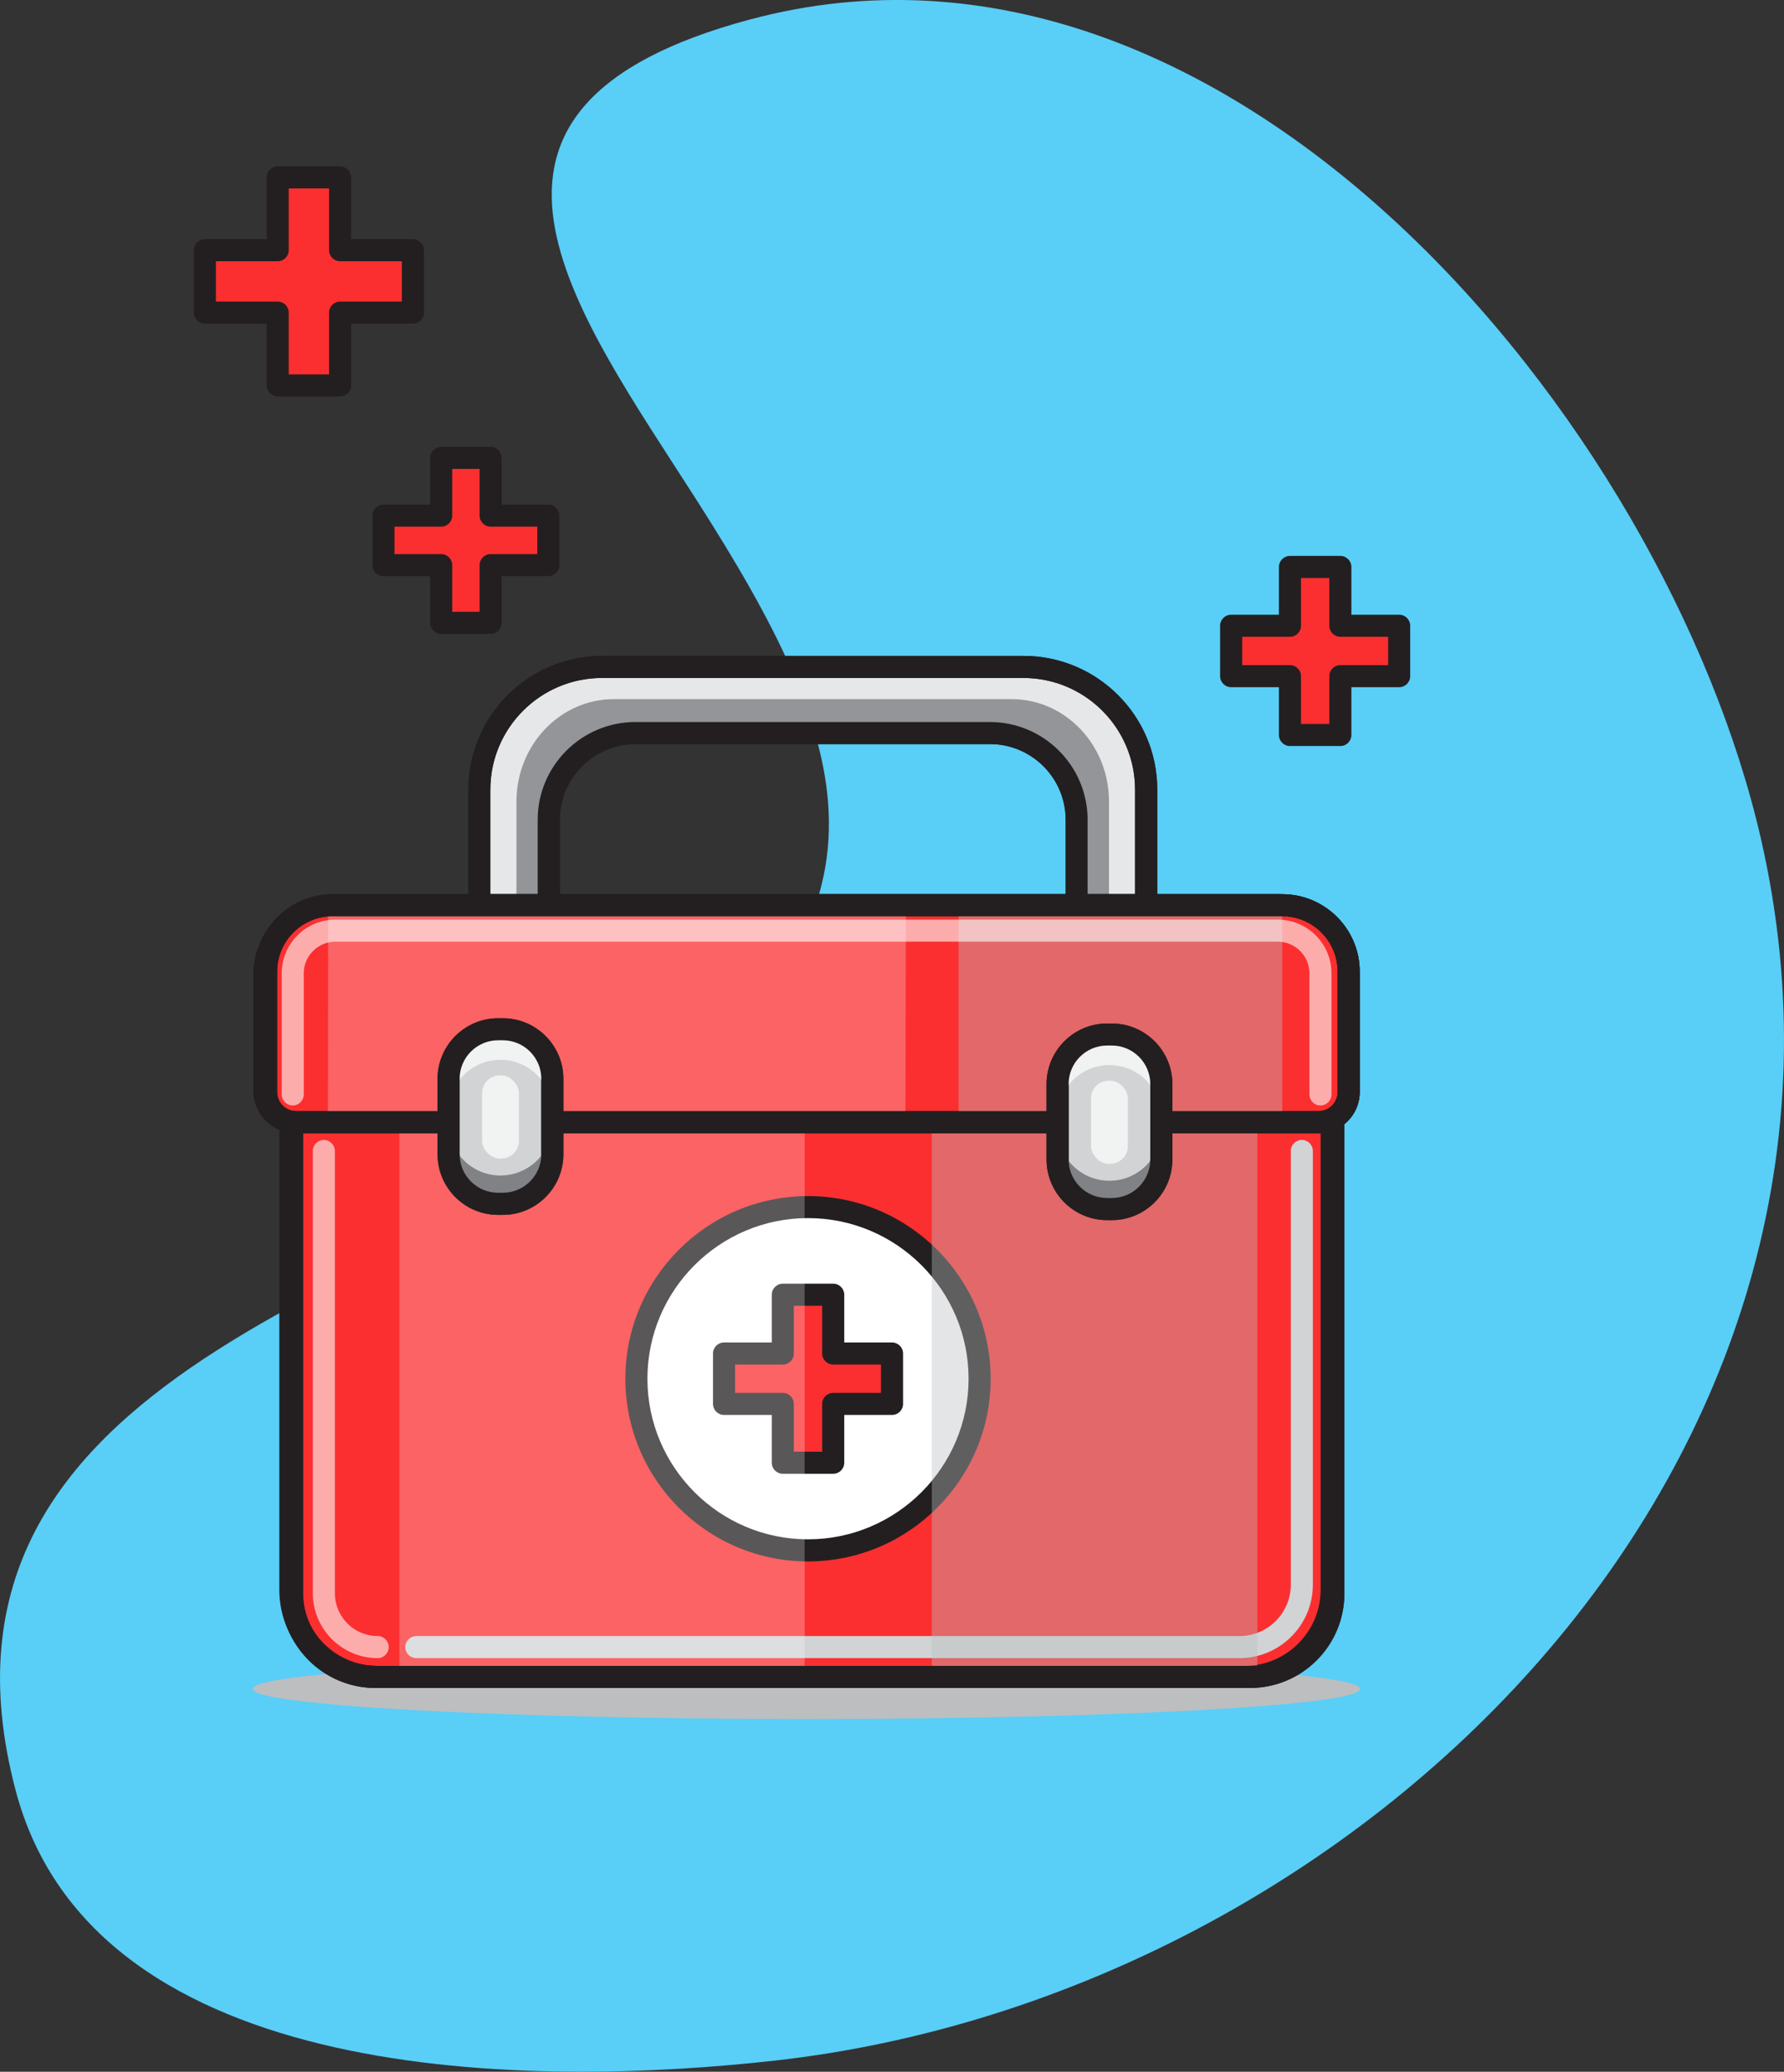 <?xml version="1.0" encoding="UTF-8"?> <svg xmlns="http://www.w3.org/2000/svg" viewBox="0 0 404.29 469.41"><rect x="0" y="0" width="404.29" height="469.41" fill="#333333" stroke="none"/><defs><style> .cls-1 { fill: #fb2f30; } .cls-1, .cls-2, .cls-3, .cls-4, .cls-5, .cls-6, .cls-7, .cls-8, .cls-9, .cls-10, .cls-11, .cls-12, .cls-13, .cls-14 { stroke-width: 0px; } .cls-2 { fill: #59cef7; } .cls-3 { fill: #808285; } .cls-4 { fill: #e6e7e8; } .cls-15 { isolation: isolate; } .cls-5, .cls-7, .cls-10 { fill: #fff; } .cls-6 { fill: #939598; } .cls-7 { opacity: .6; } .cls-8 { fill: #231f20; } .cls-9 { fill: #f1f2f2; } .cls-10 { opacity: .25; } .cls-11, .cls-12 { fill: #d1d3d4; } .cls-11, .cls-13, .cls-14 { mix-blend-mode: multiply; } .cls-13, .cls-14 { fill: #bcbec0; } .cls-14 { opacity: .4; } </style></defs><g class="cls-15"><g id="Layer_1" data-name="Layer 1"><g><path class="cls-2" d="m170.03,4.4c108.39-29.02,207.38,91.39,229.01,185.54,32.42,141.17-90.61,262.03-223.35,276.93-54.25,6.09-154.29,6.36-172.14-61.18-25.29-95.67,91.23-113.8,143.24-154.05,59.17-45.79,46.65-82.71,10.98-138.48-27.88-43.59-62.35-88.79,12.27-108.77Z"></path><g><path class="cls-13" d="m308.26,382.67c0,3.77-56.18,6.82-125.49,6.82s-125.49-3.06-125.49-6.82,56.18-6.82,125.49-6.82,125.49,3.06,125.49,6.82Z"></path><g><g><rect class="cls-1" x="66.19" y="206.75" width="235.97" height="173.19" rx="18.88" ry="18.88"></rect><path class="cls-8" d="m283.28,382.45H85.08c-11.79,0-21.39-9.59-21.39-21.38v-135.42c0-11.79,9.59-21.39,21.39-21.39h198.2c11.79,0,21.38,9.59,21.38,21.39v135.42c0,11.79-9.59,21.38-21.38,21.38ZM85.08,209.25c-9.03,0-16.39,7.35-16.39,16.39v135.42c0,9.03,7.35,16.38,16.39,16.38h198.2c9.03,0,16.38-7.35,16.38-16.38v-135.42c0-9.03-7.35-16.39-16.38-16.39H85.08Z"></path></g><g><g><circle class="cls-5" cx="183.11" cy="312.39" r="38.89"></circle><path class="cls-8" d="m183.11,353.78c-22.82,0-41.39-18.57-41.39-41.39s18.57-41.39,41.39-41.39,41.39,18.57,41.39,41.39-18.57,41.39-41.39,41.39Zm0-77.79c-20.07,0-36.39,16.33-36.39,36.39s16.33,36.39,36.39,36.39,36.39-16.33,36.39-36.39-16.33-36.39-36.39-36.39Z"></path></g><g><polygon class="cls-1" points="202.14 306.67 188.82 306.67 188.82 293.35 177.4 293.35 177.4 306.67 164.07 306.67 164.07 318.1 177.4 318.1 177.4 331.42 188.82 331.42 188.82 318.1 202.14 318.1 202.14 306.67"></polygon><path class="cls-8" d="m188.82,333.92h-11.42c-1.38,0-2.5-1.12-2.5-2.5v-10.83h-10.82c-1.38,0-2.5-1.12-2.5-2.5v-11.42c0-1.38,1.12-2.5,2.5-2.5h10.82v-10.82c0-1.38,1.12-2.5,2.5-2.5h11.42c1.38,0,2.5,1.12,2.5,2.5v10.82h10.83c1.38,0,2.5,1.12,2.5,2.5v11.42c0,1.38-1.12,2.5-2.5,2.5h-10.83v10.83c0,1.38-1.12,2.5-2.5,2.5Zm-8.92-5h6.42v-10.83c0-1.38,1.12-2.5,2.5-2.5h10.83v-6.42h-10.83c-1.38,0-2.5-1.12-2.5-2.5v-10.82h-6.42v10.82c0,1.38-1.12,2.5-2.5,2.5h-10.82v6.42h10.82c1.38,0,2.5,1.12,2.5,2.5v10.83Z"></path></g></g><g><g><path class="cls-4" d="m231.93,151.11h-95.51c-15.35,0-27.8,12.44-27.8,27.8v29.58h15.73v-22.75c0-10.85,8.8-19.65,19.65-19.65h80.32c10.85,0,19.65,8.8,19.65,19.65v22.75h15.73v-29.58c0-15.35-12.44-27.8-27.8-27.8Z"></path><path class="cls-8" d="m259.73,210.99h-15.73c-1.38,0-2.5-1.12-2.5-2.5v-22.75c0-9.46-7.7-17.15-17.15-17.15h-80.32c-9.46,0-17.15,7.7-17.15,17.15v22.75c0,1.38-1.12,2.5-2.5,2.5h-15.73c-1.38,0-2.5-1.12-2.5-2.5v-29.58c0-16.71,13.59-30.3,30.3-30.3h95.51c16.71,0,30.3,13.59,30.3,30.3v29.58c0,1.38-1.12,2.5-2.5,2.5Zm-13.23-5h10.73v-27.08c0-13.95-11.35-25.3-25.3-25.3h-95.51c-13.95,0-25.3,11.35-25.3,25.3v27.08h10.73v-20.25c0-12.22,9.94-22.15,22.15-22.15h80.32c12.22,0,22.15,9.94,22.15,22.15v20.25Z"></path></g><path class="cls-6" d="m229.26,158.41h-90.16c-12.18,0-22.06,10.39-22.06,23.21v26.87h7.33v-22.75c0-10.86,8.8-19.65,19.65-19.65h80.32c10.85,0,19.65,8.8,19.65,19.65v22.75h7.33v-26.87c0-12.82-9.88-23.21-22.06-23.21Z"></path><path class="cls-8" d="m259.73,210.99h-15.73c-1.38,0-2.5-1.12-2.5-2.5v-22.75c0-9.46-7.7-17.15-17.15-17.15h-80.32c-9.46,0-17.15,7.7-17.15,17.15v22.75c0,1.38-1.12,2.5-2.5,2.5h-15.73c-1.38,0-2.5-1.12-2.5-2.5v-29.58c0-16.71,13.59-30.3,30.3-30.3h95.51c16.71,0,30.3,13.59,30.3,30.3v29.58c0,1.38-1.12,2.5-2.5,2.5Zm-13.23-5h10.73v-27.08c0-13.95-11.35-25.3-25.3-25.3h-95.51c-13.95,0-25.3,11.35-25.3,25.3v27.08h10.73v-20.25c0-12.22,9.94-22.15,22.15-22.15h80.32c12.22,0,22.15,9.94,22.15,22.15v20.25Z"></path></g><path class="cls-8" d="m282.01,382.45H85.57c-12.28,0-22.27-9.99-22.27-22.27v-104.17c-3.52-1.47-5.9-4.94-5.9-8.89v-26.26c0-10.07,8.2-18.27,18.27-18.27h213.82c10.07,0,18.27,8.2,18.27,18.27v26.26c0,2.92-1.28,5.6-3.48,7.42v105.64c0,12.28-9.99,22.27-22.27,22.27ZM75.67,207.59c-7.32,0-13.27,5.95-13.27,13.27v26.26c0,2.26,1.61,4.18,3.84,4.58,1.19.21,2.07,1.25,2.07,2.46v106.02c0,9.52,7.75,17.27,17.27,17.27h196.43c9.52,0,17.27-7.75,17.27-17.27v-106.93c0-.88.46-1.69,1.21-2.14,1.42-.85,2.27-2.34,2.27-3.99v-26.26c0-7.32-5.95-13.27-13.27-13.27H75.67Z"></path><path class="cls-7" d="m85.59,375.69c-8.11,0-14.7-6.6-14.7-14.7v-100.2c0-1.38,1.12-2.5,2.5-2.5s2.5,1.12,2.5,2.5v100.2c0,5.35,4.35,9.7,9.7,9.7,1.38,0,2.5,1.12,2.5,2.5s-1.12,2.5-2.5,2.5Z"></path><path class="cls-11" d="m280.88,375.69H94.35c-1.38,0-2.5-1.12-2.5-2.5s1.12-2.5,2.5-2.5h186.54c6.41,0,11.63-5.22,11.63-11.63v-98.28c0-1.38,1.12-2.5,2.5-2.5s2.5,1.12,2.5,2.5v98.28c0,9.17-7.46,16.63-16.63,16.63Z"></path><rect class="cls-10" x="90.5" y="253.78" width="91.85" height="126.17"></rect><rect class="cls-14" x="211.16" y="254.27" width="73.78" height="125.68"></rect><path class="cls-8" d="m283.28,382.45H85.08c-11.79,0-21.39-9.59-21.39-21.38v-135.42c0-11.79,9.59-21.39,21.39-21.39h198.2c11.79,0,21.38,9.59,21.38,21.39v135.42c0,11.79-9.59,21.38-21.38,21.38ZM85.08,209.25c-9.03,0-16.39,7.35-16.39,16.39v135.42c0,9.03,7.35,16.38,16.39,16.38h198.2c9.03,0,16.38-7.35,16.38-16.38v-135.42c0-9.03-7.35-16.39-16.38-16.39H85.08Z"></path><g><g><path class="cls-1" d="m75.35,205.09h215.23c8.31,0,15.06,6.75,15.06,15.06v27.28c0,3.77-3.06,6.83-6.83,6.83H67.12c-3.77,0-6.83-3.06-6.83-6.83v-27.28c0-8.31,6.75-15.06,15.06-15.06Z"></path><path class="cls-8" d="m298.81,256.77H67.12c-5.15,0-9.33-4.19-9.33-9.33v-27.28c0-9.68,7.88-17.56,17.56-17.56h215.23c9.69,0,17.56,7.88,17.56,17.56v27.28c0,5.15-4.19,9.33-9.33,9.33Zm-223.46-49.18c-6.93,0-12.56,5.64-12.56,12.56v27.28c0,2.39,1.94,4.33,4.33,4.33h231.69c2.39,0,4.33-1.94,4.33-4.33v-27.28c0-6.93-5.64-12.56-12.56-12.56H75.35Z"></path></g><path class="cls-8" d="m298.81,256.77H67.12c-5.15,0-9.33-4.19-9.33-9.33v-27.28c0-9.68,7.88-17.56,17.56-17.56h215.23c9.69,0,17.56,7.88,17.56,17.56v27.28c0,5.15-4.19,9.33-9.33,9.33Zm-223.46-49.18c-6.93,0-12.56,5.64-12.56,12.56v27.28c0,2.39,1.94,4.33,4.33,4.33h231.69c2.39,0,4.33-1.94,4.33-4.33v-27.28c0-6.93-5.64-12.56-12.56-12.56H75.35Z"></path><rect class="cls-14" x="217.24" y="205.3" width="73.33" height="48.87"></rect><path class="cls-10" d="m205.19,254.25l-126.71-.51c-2.31,0-4.18,1.9-4.17-.66l.06-47.99c4.65.21,6-.21,13.36-.18l117.56.47-.1,48.87Z"></path><path class="cls-7" d="m299.24,250.47c-1.38,0-2.5-1.12-2.5-2.5v-27.44c0-3.95-3.21-7.17-7.17-7.17H76.01c-3.95,0-7.17,3.22-7.17,7.17v27.44c0,1.38-1.12,2.5-2.5,2.5s-2.5-1.12-2.5-2.5v-27.44c0-6.71,5.46-12.17,12.17-12.17h213.56c6.71,0,12.17,5.46,12.17,12.17v27.44c0,1.38-1.12,2.5-2.5,2.5Z"></path><path class="cls-8" d="m298.81,256.77H67.12c-5.15,0-9.33-4.19-9.33-9.33v-27.28c0-9.68,7.88-17.56,17.56-17.56h215.23c9.69,0,17.56,7.88,17.56,17.56v27.28c0,5.15-4.19,9.33-9.33,9.33Zm-223.46-49.18c-6.93,0-12.56,5.64-12.56,12.56v27.28c0,2.39,1.94,4.33,4.33,4.33h231.69c2.39,0,4.33-1.94,4.33-4.33v-27.28c0-6.93-5.64-12.56-12.56-12.56H75.35Z"></path></g><g><g><g><rect class="cls-12" x="239.66" y="234.39" width="23.52" height="39.56" rx="11.23" ry="11.23"></rect><path class="cls-8" d="m251.95,276.45h-1.05c-7.57,0-13.73-6.16-13.73-13.73v-17.09c0-7.57,6.16-13.73,13.73-13.73h1.05c7.57,0,13.73,6.16,13.73,13.73v17.09c0,7.57-6.16,13.73-13.73,13.73Zm-1.05-39.56c-4.82,0-8.73,3.92-8.73,8.73v17.09c0,4.82,3.92,8.73,8.73,8.73h1.05c4.82,0,8.73-3.92,8.73-8.73v-17.09c0-4.82-3.92-8.73-8.73-8.73h-1.05Z"></path></g><path class="cls-3" d="m251.42,267.53c-6.5,0-11.76-5.27-11.76-11.76v6.62c0,6.49,5.27,11.76,11.76,11.76s11.76-5.27,11.76-11.76v-6.62c0,6.5-5.27,11.76-11.76,11.76Z"></path><path class="cls-9" d="m251.42,241.32c-6.5,0-11.76,5.26-11.76,11.76v-6.62c0-6.49,5.27-11.76,11.76-11.76s11.76,5.27,11.76,11.76v6.62c0-6.5-5.27-11.76-11.76-11.76Z"></path><path class="cls-8" d="m251.95,276.45h-1.05c-7.57,0-13.73-6.16-13.73-13.73v-17.09c0-7.57,6.16-13.73,13.73-13.73h1.05c7.57,0,13.73,6.16,13.73,13.73v17.09c0,7.57-6.16,13.73-13.73,13.73Zm-1.05-39.56c-4.82,0-8.73,3.92-8.73,8.73v17.09c0,4.82,3.92,8.73,8.73,8.73h1.05c4.82,0,8.73-3.92,8.73-8.73v-17.09c0-4.82-3.92-8.73-8.73-8.73h-1.05Z"></path></g><rect class="cls-9" x="247.25" y="244.85" width="8.35" height="18.83" rx="3.99" ry="3.99"></rect></g><g><g><g><rect class="cls-12" x="101.66" y="233.2" width="23.52" height="39.56" rx="11.23" ry="11.23"></rect><path class="cls-8" d="m113.94,275.26h-1.05c-7.57,0-13.73-6.16-13.73-13.73v-17.09c0-7.57,6.16-13.73,13.73-13.73h1.05c7.57,0,13.73,6.16,13.73,13.73v17.09c0,7.57-6.16,13.73-13.73,13.73Zm-1.05-39.56c-4.82,0-8.73,3.92-8.73,8.73v17.09c0,4.82,3.92,8.73,8.73,8.73h1.05c4.82,0,8.73-3.92,8.73-8.73v-17.09c0-4.82-3.92-8.73-8.73-8.73h-1.05Z"></path></g><path class="cls-3" d="m113.42,266.34c-6.5,0-11.76-5.27-11.76-11.76v6.62c0,6.49,5.27,11.76,11.76,11.76s11.76-5.27,11.76-11.76v-6.62c0,6.5-5.27,11.76-11.76,11.76Z"></path><path class="cls-9" d="m113.42,240.13c-6.5,0-11.76,5.26-11.76,11.76v-6.62c0-6.49,5.27-11.76,11.76-11.76s11.76,5.27,11.76,11.76v6.62c0-6.5-5.27-11.76-11.76-11.76Z"></path><path class="cls-8" d="m113.94,275.26h-1.05c-7.57,0-13.73-6.16-13.73-13.73v-17.09c0-7.57,6.16-13.73,13.73-13.73h1.05c7.57,0,13.73,6.16,13.73,13.73v17.09c0,7.57-6.16,13.73-13.73,13.73Zm-1.05-39.56c-4.82,0-8.73,3.92-8.73,8.73v17.09c0,4.82,3.92,8.73,8.73,8.73h1.05c4.82,0,8.73-3.92,8.73-8.73v-17.09c0-4.82-3.92-8.73-8.73-8.73h-1.05Z"></path></g><rect class="cls-9" x="109.25" y="243.66" width="8.35" height="18.83" rx="3.99" ry="3.99"></rect></g></g><g><polygon class="cls-1" points="317.07 141.79 303.75 141.79 303.75 128.46 292.33 128.46 292.33 141.79 279 141.79 279 153.21 292.33 153.21 292.33 166.53 303.75 166.53 303.75 153.21 317.07 153.21 317.07 141.79"></polygon><path class="cls-8" d="m303.75,169.03h-11.42c-1.38,0-2.5-1.12-2.5-2.5v-10.83h-10.83c-1.38,0-2.5-1.12-2.5-2.5v-11.42c0-1.38,1.12-2.5,2.5-2.5h10.83v-10.82c0-1.38,1.12-2.5,2.5-2.5h11.42c1.38,0,2.5,1.12,2.5,2.5v10.82h10.83c1.38,0,2.5,1.12,2.5,2.5v11.42c0,1.38-1.12,2.5-2.5,2.5h-10.83v10.83c0,1.38-1.12,2.5-2.5,2.5Zm-8.92-5h6.42v-10.83c0-1.38,1.12-2.5,2.5-2.5h10.83v-6.42h-10.83c-1.38,0-2.5-1.12-2.5-2.5v-10.82h-6.42v10.82c0,1.38-1.12,2.5-2.5,2.5h-10.83v6.42h10.83c1.38,0,2.5,1.12,2.5,2.5v10.83Z"></path></g><g><polygon class="cls-1" points="124.27 116.83 111.19 116.83 111.19 103.75 99.98 103.75 99.98 116.83 86.9 116.83 86.9 128.04 99.98 128.04 99.98 141.12 111.19 141.12 111.19 128.04 124.27 128.04 124.27 116.83"></polygon><path class="cls-8" d="m111.19,143.62h-11.21c-1.38,0-2.5-1.12-2.5-2.5v-10.58h-10.58c-1.38,0-2.5-1.12-2.5-2.5v-11.21c0-1.38,1.12-2.5,2.5-2.5h10.58v-10.58c0-1.38,1.12-2.5,2.5-2.5h11.21c1.38,0,2.5,1.12,2.5,2.5v10.58h10.58c1.38,0,2.5,1.12,2.5,2.5v11.21c0,1.38-1.12,2.5-2.5,2.5h-10.58v10.58c0,1.38-1.12,2.5-2.5,2.5Zm-8.71-5h6.21v-10.58c0-1.38,1.12-2.5,2.5-2.5h10.58v-6.21h-10.58c-1.38,0-2.5-1.12-2.5-2.5v-10.58h-6.21v10.58c0,1.38-1.12,2.5-2.5,2.5h-10.58v6.21h10.58c1.38,0,2.5,1.12,2.5,2.5v10.58Z"></path></g><g><polygon class="cls-1" points="93.57 56.69 77.07 56.69 77.07 40.19 62.93 40.19 62.93 56.69 46.43 56.69 46.43 70.83 62.93 70.83 62.93 87.33 77.07 87.33 77.07 70.83 93.57 70.83 93.57 56.69"></polygon><path class="cls-8" d="m77.07,89.83h-14.14c-1.38,0-2.5-1.12-2.5-2.5v-14h-14c-1.38,0-2.5-1.12-2.5-2.5v-14.14c0-1.38,1.12-2.5,2.5-2.5h14v-14c0-1.38,1.12-2.5,2.5-2.5h14.14c1.38,0,2.5,1.12,2.5,2.5v14h14c1.38,0,2.5,1.12,2.5,2.5v14.14c0,1.38-1.12,2.5-2.5,2.5h-14v14c0,1.38-1.12,2.5-2.5,2.5Zm-11.64-5h9.14v-14c0-1.38,1.12-2.5,2.5-2.5h14v-9.14h-14c-1.38,0-2.5-1.12-2.5-2.5v-14h-9.14v14c0,1.38-1.12,2.5-2.5,2.5h-14v9.14h14c1.38,0,2.5,1.12,2.5,2.5v14Z"></path></g></g></g></g></g></svg> 